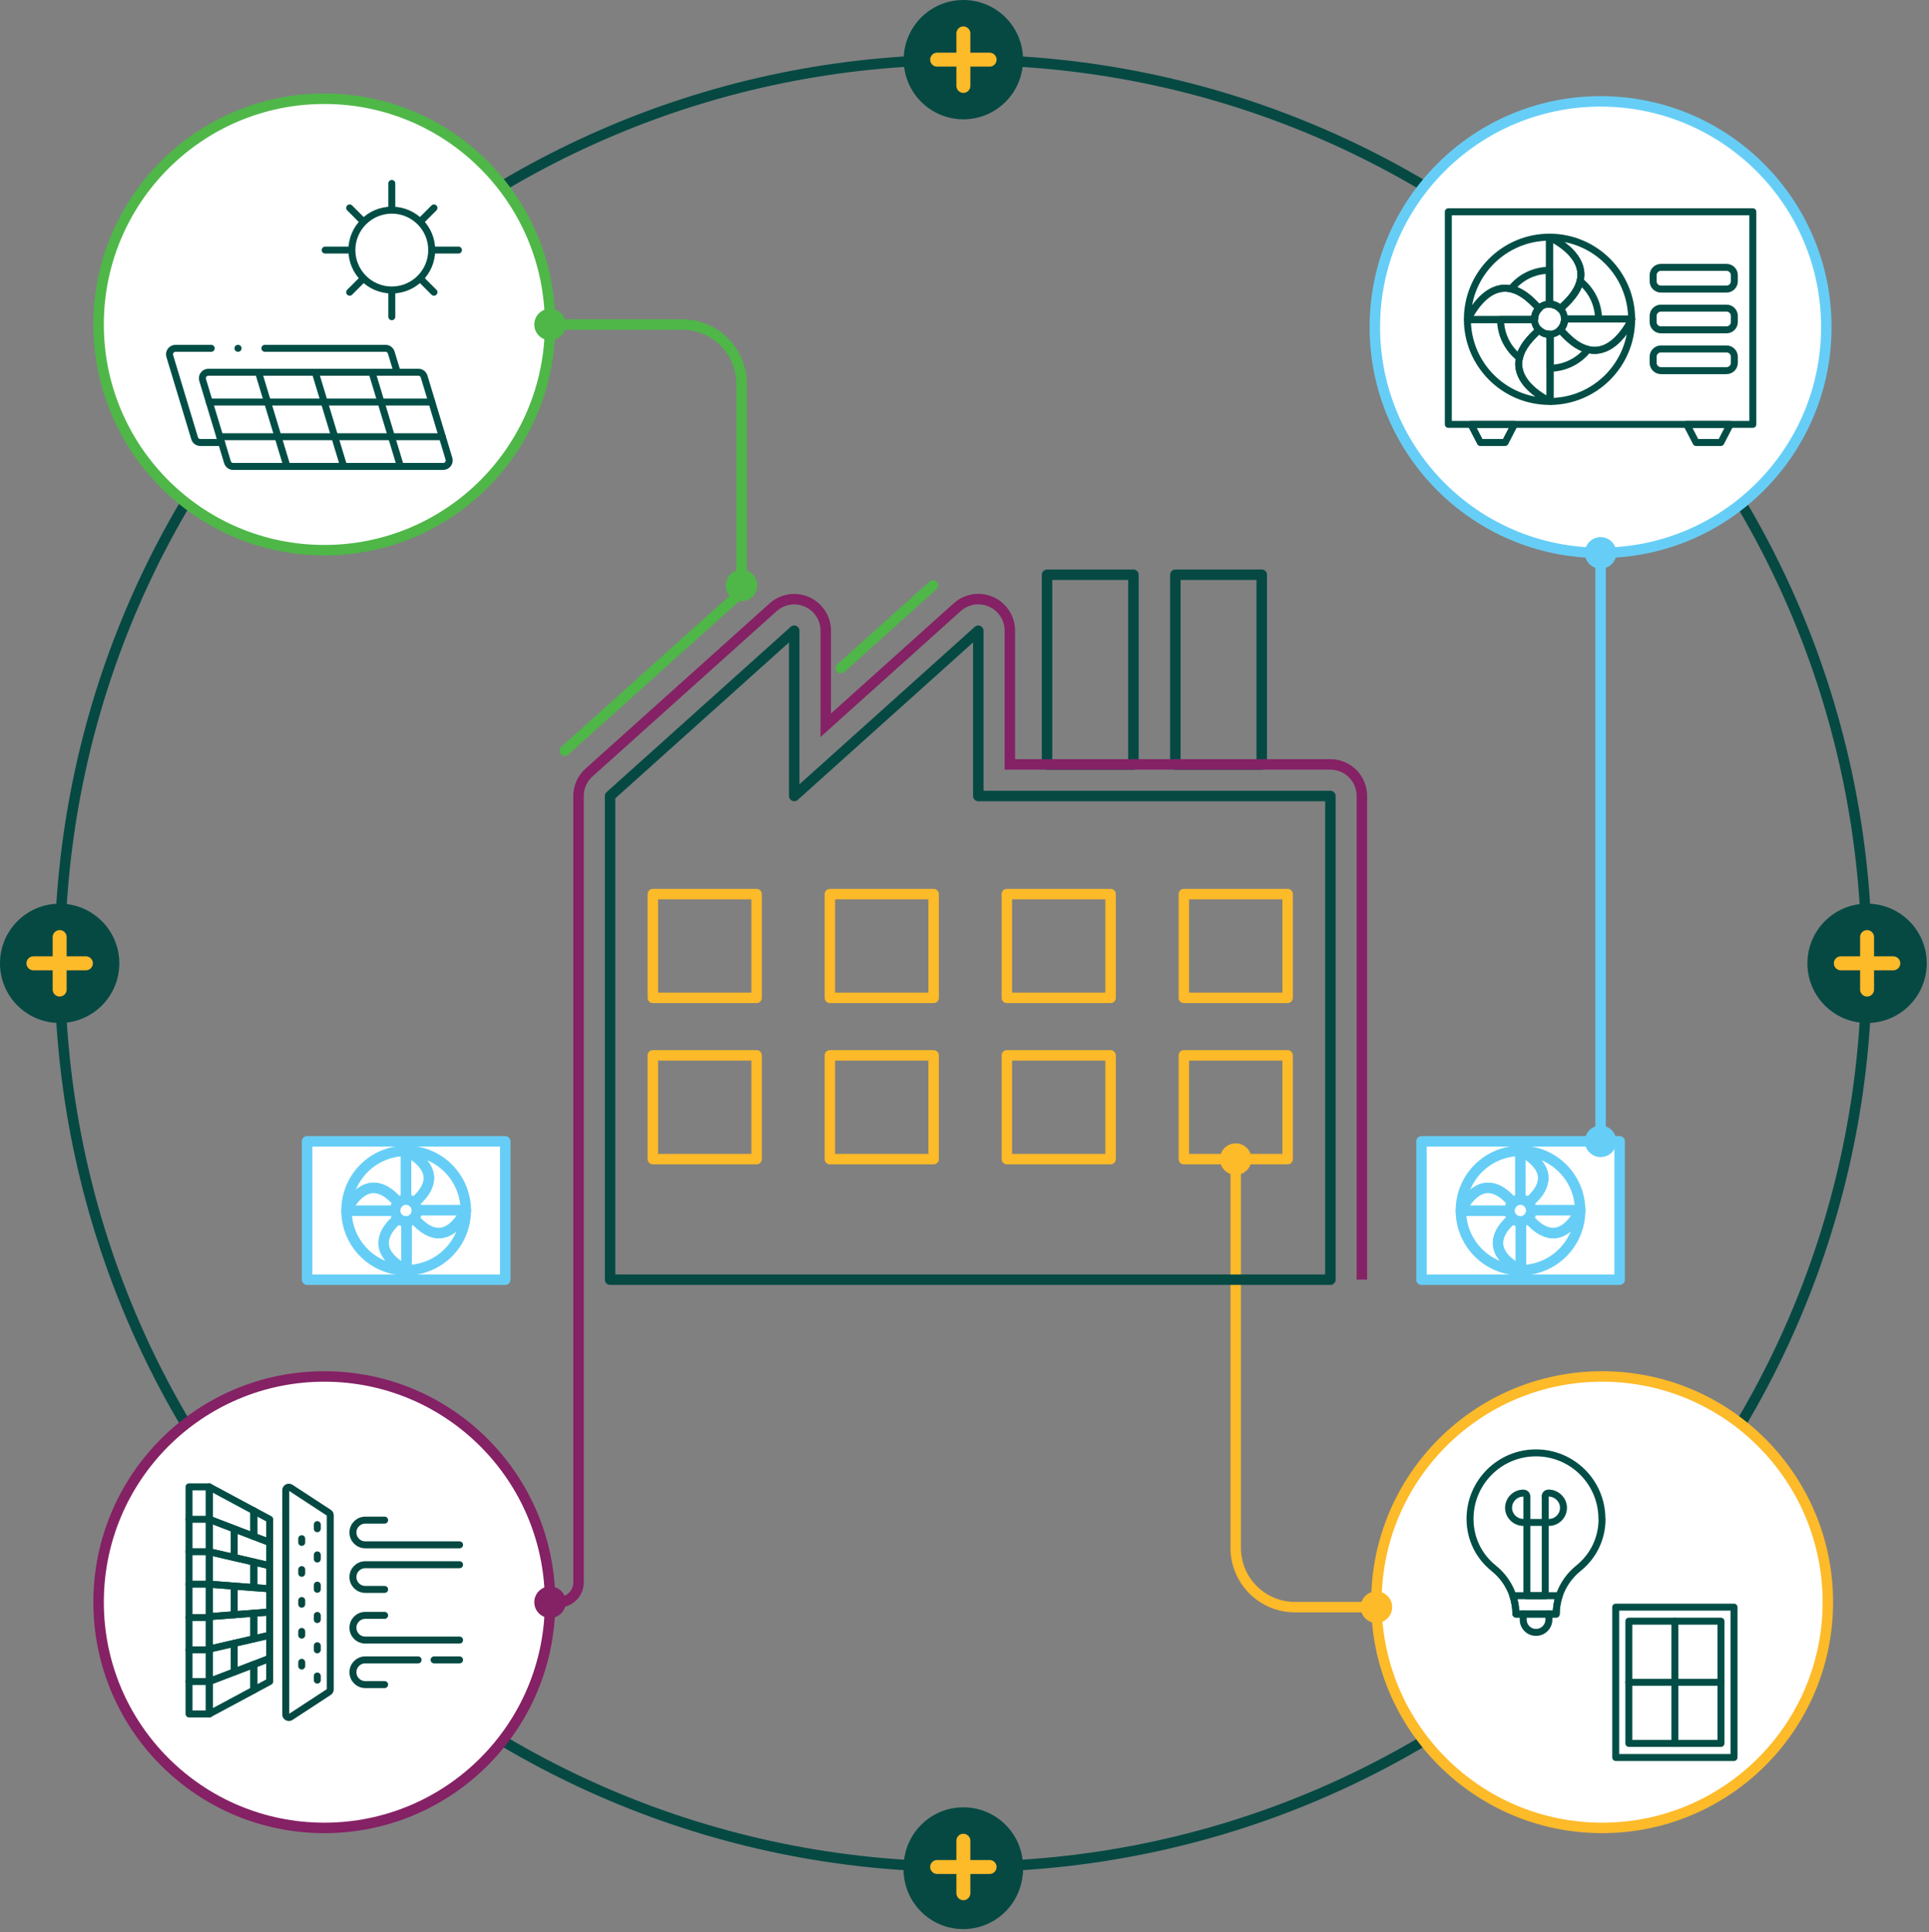 <svg width="561" height="562" viewBox="0 0 561 562" fill="none" xmlns="http://www.w3.org/2000/svg">
<rect x="0" y="0" width="561" height="562" fill="#808080" stroke="none"/>
<g clip-path="url(#clip0_138_790)">
<path d="M280.129 542.949C425.258 542.949 542.908 425.299 542.908 280.171C542.908 135.042 425.258 17.392 280.129 17.392C135 17.392 17.35 135.042 17.35 280.171C17.35 425.299 135 542.949 280.129 542.949Z" stroke="#064943" stroke-width="3.044" stroke-miterlimit="10"/>
<path d="M465.489 160.785C501.746 160.785 531.138 131.392 531.138 95.135C531.138 58.878 501.746 29.486 465.489 29.486C429.232 29.486 399.84 58.878 399.84 95.135C399.84 131.392 429.232 160.785 465.489 160.785Z" fill="white" stroke="#66CEF6" stroke-width="3.044" stroke-miterlimit="10"/>
<path d="M509.768 61.591H421.208V123.425H509.768V61.591Z" stroke="#024E46" stroke-width="2.029" stroke-linecap="round" stroke-linejoin="round"/>
<path d="M450.634 68.977C463.805 68.977 474.479 79.631 474.52 92.781H454.997V92.862C454.997 94.06 454.51 95.135 453.739 95.927C456.053 98.382 458.427 100.838 461.836 101.67C461.877 101.69 461.917 101.69 461.917 101.69C467.721 103.09 472.145 97.631 474.52 92.964C474.479 106.073 463.886 116.687 450.797 116.768V97.246C450.736 97.246 450.695 97.246 450.634 97.246C449.417 97.246 448.361 96.738 447.57 95.967C445.115 98.281 442.7 100.655 441.888 104.064C441.888 104.085 441.888 104.105 441.888 104.105C440.528 109.97 446.129 114.414 450.797 116.748H450.634C437.464 116.748 426.749 106.053 426.749 92.862C426.749 79.672 437.444 68.977 450.634 68.977ZM450.634 68.977C455.342 71.311 460.943 75.775 459.543 81.66C459.543 81.681 459.543 81.701 459.543 81.742C458.691 85.151 456.235 87.505 453.78 89.839C453.009 89.007 451.893 88.499 450.634 88.499V68.977ZM446.271 92.862V92.944H426.83C429.164 88.276 433.588 82.675 439.453 84.035C439.453 84.035 439.473 84.035 439.493 84.035C442.903 84.847 445.277 87.282 447.59 89.717C446.779 90.508 446.271 91.624 446.271 92.862Z" stroke="#024E46" stroke-width="2.029" stroke-linecap="round" stroke-linejoin="round"/>
<path d="M461.836 101.649C459.259 104.937 455.261 107.047 450.796 107.108V97.225C450.796 97.225 450.695 97.225 450.634 97.225C449.417 97.225 448.361 96.738 447.57 95.947C445.114 98.26 442.699 100.635 441.888 104.044C441.888 104.044 441.888 104.064 441.888 104.085C438.56 101.487 436.429 97.449 436.388 92.923H446.271V92.842C446.271 91.624 446.778 90.488 447.59 89.697C445.297 87.261 442.902 84.826 439.493 84.014C439.493 84.014 439.473 84.014 439.453 84.014C442.07 80.707 446.088 78.617 450.614 78.617V88.479C451.852 88.479 452.968 88.986 453.759 89.818C456.215 87.485 458.67 85.131 459.523 81.721C462.77 84.319 464.86 88.296 464.88 92.761H454.997V92.842C454.997 94.039 454.51 95.115 453.739 95.906C456.052 98.362 458.427 100.797 461.836 101.649Z" stroke="#024E46" stroke-width="2.029" stroke-linecap="round" stroke-linejoin="round"/>
<path d="M459.543 81.66C459.543 81.66 459.543 81.701 459.543 81.742C458.69 85.151 456.235 87.505 453.779 89.839C453.008 89.007 451.892 88.499 450.634 88.499V68.977C455.342 71.311 460.943 75.775 459.543 81.66Z" stroke="#024E46" stroke-width="2.029" stroke-linecap="round" stroke-linejoin="round"/>
<path d="M450.797 97.225V116.748C446.129 114.414 440.528 109.97 441.888 104.105C441.888 104.105 441.888 104.085 441.888 104.064C442.7 100.655 445.115 98.281 447.57 95.967C448.361 96.738 449.417 97.246 450.634 97.246C450.695 97.246 450.736 97.246 450.797 97.246V97.225Z" stroke="#024E46" stroke-width="2.029" stroke-linecap="round" stroke-linejoin="round"/>
<path d="M474.519 92.761V92.944C472.144 97.611 467.72 103.07 461.917 101.67C461.896 101.67 461.876 101.67 461.835 101.649C458.426 100.817 456.052 98.362 453.738 95.906C454.509 95.115 454.996 94.04 454.996 92.842V92.761H474.519Z" stroke="#024E46" stroke-width="2.029" stroke-linecap="round" stroke-linejoin="round"/>
<path d="M474.6 92.761C474.6 92.761 474.539 92.863 474.519 92.924V92.761H474.6Z" stroke="#024E46" stroke-width="2.029" stroke-linecap="round" stroke-linejoin="round"/>
<path d="M454.996 92.761V92.842C454.996 94.04 454.509 95.115 453.738 95.907C452.967 96.678 451.952 97.185 450.775 97.206C450.715 97.206 450.674 97.206 450.613 97.206C449.395 97.206 448.34 96.718 447.549 95.927C446.757 95.156 446.27 94.101 446.25 92.903V92.822C446.25 91.605 446.757 90.468 447.569 89.677C448.361 88.906 449.395 88.439 450.593 88.439C451.79 88.439 452.947 88.946 453.738 89.778C454.489 90.549 454.956 91.564 454.976 92.721L454.996 92.761Z" stroke="#024E46" stroke-width="2.029" stroke-linecap="round" stroke-linejoin="round"/>
<path d="M447.59 89.717C446.778 90.508 446.271 91.625 446.271 92.862V92.944H426.83C429.164 88.276 433.588 82.675 439.453 84.035C439.453 84.035 439.473 84.035 439.493 84.035C442.902 84.847 445.277 87.282 447.59 89.717Z" stroke="#024E46" stroke-width="2.029" stroke-linecap="round" stroke-linejoin="round"/>
<path d="M502.119 77.764H483.043C481.788 77.764 480.77 78.782 480.77 80.037V81.803C480.77 83.058 481.788 84.076 483.043 84.076H502.119C503.374 84.076 504.392 83.058 504.392 81.803V80.037C504.392 78.782 503.374 77.764 502.119 77.764Z" stroke="#024E46" stroke-width="2.029" stroke-linecap="round" stroke-linejoin="round"/>
<path d="M502.119 89.616H483.043C481.788 89.616 480.77 90.634 480.77 91.889V93.654C480.77 94.91 481.788 95.927 483.043 95.927H502.119C503.374 95.927 504.392 94.91 504.392 93.654V91.889C504.392 90.634 503.374 89.616 502.119 89.616Z" stroke="#024E46" stroke-width="2.029" stroke-linecap="round" stroke-linejoin="round"/>
<path d="M502.119 101.487H483.043C481.788 101.487 480.77 102.505 480.77 103.76V105.526C480.77 106.781 481.788 107.799 483.043 107.799H502.119C503.374 107.799 504.392 106.781 504.392 105.526V103.76C504.392 102.505 503.374 101.487 502.119 101.487Z" stroke="#024E46" stroke-width="2.029" stroke-linecap="round" stroke-linejoin="round"/>
<path d="M437.707 128.701H430.524L427.804 123.445H440.427L437.707 128.701Z" stroke="#024E46" stroke-width="2.029" stroke-linecap="round" stroke-linejoin="round"/>
<path d="M500.454 128.701H493.271L490.551 123.445H503.174L500.454 128.701Z" stroke="#024E46" stroke-width="2.029" stroke-linecap="round" stroke-linejoin="round"/>
<path d="M465.936 531.626C502.193 531.626 531.585 502.233 531.585 465.976C531.585 429.719 502.193 400.327 465.936 400.327C429.679 400.327 400.287 429.719 400.287 465.976C400.287 502.233 429.679 531.626 465.936 531.626Z" fill="white" stroke="#FDBA29" stroke-width="3.044" stroke-miterlimit="10"/>
<path d="M94.323 160.013C130.58 160.013 159.972 130.621 159.972 94.364C159.972 58.107 130.58 28.715 94.323 28.715C58.066 28.715 28.674 58.107 28.674 94.364C28.674 130.621 58.066 160.013 94.323 160.013Z" fill="white" stroke="#4EB748" stroke-width="3.044" stroke-linecap="round" stroke-linejoin="round"/>
<path d="M128.903 135.661H67.82C67.048 135.661 66.379 135.154 66.155 134.423L58.931 110.517C58.586 109.401 59.438 108.265 60.595 108.265H121.678C122.449 108.265 123.119 108.772 123.342 109.503L130.567 133.408C130.912 134.525 130.059 135.661 128.903 135.661Z" stroke="#024E46" stroke-width="2.029" stroke-linecap="round" stroke-linejoin="round"/>
<path d="M77.033 101.304H112.12C112.891 101.304 113.561 101.811 113.784 102.542L115.529 108.285" stroke="#024E46" stroke-width="2.029" stroke-linecap="round" stroke-linejoin="round"/>
<path d="M64.411 128.7H58.262C57.491 128.7 56.821 128.193 56.598 127.462L49.373 103.557C49.028 102.44 49.881 101.304 51.037 101.304H61.428" stroke="#024E46" stroke-width="2.029" stroke-linecap="round" stroke-linejoin="round"/>
<path d="M83.466 135.661L75.186 108.285" stroke="#024E46" stroke-width="2.029" stroke-linecap="round" stroke-linejoin="round"/>
<path d="M99.964 135.661L91.685 108.285" stroke="#024E46" stroke-width="2.029" stroke-linecap="round" stroke-linejoin="round"/>
<path d="M116.463 135.661L108.184 108.285" stroke="#024E46" stroke-width="2.029" stroke-linecap="round" stroke-linejoin="round"/>
<path d="M128.639 127.016H63.923" stroke="#024E46" stroke-width="2.029" stroke-linecap="round" stroke-linejoin="round"/>
<path d="M125.575 116.93H60.859" stroke="#024E46" stroke-width="2.029" stroke-linecap="round" stroke-linejoin="round"/>
<path d="M113.947 84.339C120.358 84.339 125.555 79.142 125.555 72.731C125.555 66.32 120.358 61.123 113.947 61.123C107.536 61.123 102.339 66.32 102.339 72.731C102.339 79.142 107.536 84.339 113.947 84.339Z" stroke="#024E46" stroke-width="2.029" stroke-linecap="round" stroke-linejoin="round"/>
<path d="M113.947 53.351V60.697" stroke="#024E46" stroke-width="2.029" stroke-linecap="round" stroke-linejoin="round"/>
<path d="M101.69 60.474L105.444 64.228" stroke="#024E46" stroke-width="2.029" stroke-linecap="round" stroke-linejoin="round"/>
<path d="M94.566 72.731H101.913" stroke="#024E46" stroke-width="2.029" stroke-linecap="round" stroke-linejoin="round"/>
<path d="M101.69 84.988L105.444 81.234" stroke="#024E46" stroke-width="2.029" stroke-linecap="round" stroke-linejoin="round"/>
<path d="M113.947 92.111V84.765" stroke="#024E46" stroke-width="2.029" stroke-linecap="round" stroke-linejoin="round"/>
<path d="M126.204 84.988L122.45 81.234" stroke="#024E46" stroke-width="2.029" stroke-linecap="round" stroke-linejoin="round"/>
<path d="M133.327 72.731H125.961" stroke="#024E46" stroke-width="2.029" stroke-linecap="round" stroke-linejoin="round"/>
<path d="M126.204 60.474L122.45 64.228" stroke="#024E46" stroke-width="2.029" stroke-linecap="round" stroke-linejoin="round"/>
<circle cx="69.221" cy="101.304" r="1.015" fill="#024E46"/>
<path d="M94.323 531.626C130.58 531.626 159.972 502.233 159.972 465.976C159.972 429.719 130.58 400.327 94.323 400.327C58.066 400.327 28.674 429.719 28.674 465.976C28.674 502.233 58.066 531.626 94.323 531.626Z" fill="white" stroke="#852165" stroke-width="3.044" stroke-miterlimit="10"/>
<path d="M280.131 561.052C289.713 561.052 297.481 553.283 297.481 543.701C297.481 534.118 289.713 526.35 280.131 526.35C270.548 526.35 262.78 534.118 262.78 543.701C262.78 553.283 270.548 561.052 280.131 561.052Z" fill="#064943"/>
<path d="M280.13 536.07V551.331" stroke="#FDBA29" stroke-width="4.059" stroke-linecap="round" stroke-linejoin="round"/>
<path d="M287.761 543.7H272.5" stroke="#FDBA29" stroke-width="4.059" stroke-linecap="round" stroke-linejoin="round"/>
<path d="M17.351 297.521C26.933 297.521 34.702 289.753 34.702 280.17C34.702 270.588 26.933 262.82 17.351 262.82C7.768 262.82 0 270.588 0 280.17C0 289.753 7.768 297.521 17.351 297.521Z" fill="#064943"/>
<path d="M17.35 272.54V287.801" stroke="#FDBA29" stroke-width="4.059" stroke-linecap="round" stroke-linejoin="round"/>
<path d="M24.981 280.171H9.721" stroke="#FDBA29" stroke-width="4.059" stroke-linecap="round" stroke-linejoin="round"/>
<path d="M542.99 297.521C552.573 297.521 560.341 289.753 560.341 280.17C560.341 270.588 552.573 262.82 542.99 262.82C533.407 262.82 525.639 270.588 525.639 280.17C525.639 289.753 533.407 297.521 542.99 297.521Z" fill="#064943"/>
<path d="M542.991 272.54V287.801" stroke="#FDBA29" stroke-width="4.059" stroke-linecap="round" stroke-linejoin="round"/>
<path d="M550.62 280.171H535.36" stroke="#FDBA29" stroke-width="4.059" stroke-linecap="round" stroke-linejoin="round"/>
<path d="M280.17 34.702C289.752 34.702 297.521 26.933 297.521 17.351C297.521 7.768 289.752 0 280.17 0C270.587 0 262.819 7.768 262.819 17.351C262.819 26.933 270.587 34.702 280.17 34.702Z" fill="#064943"/>
<path d="M287.8 17.351H272.54" stroke="#FDBA29" stroke-width="4.059" stroke-linecap="round" stroke-linejoin="round"/>
<path d="M280.17 24.981V9.721" stroke="#FDBA29" stroke-width="4.059" stroke-linecap="round" stroke-linejoin="round"/>
<path d="M280.17 560.341C289.752 560.341 297.521 552.573 297.521 542.99C297.521 533.408 289.752 525.639 280.17 525.639C270.587 525.639 262.819 533.408 262.819 542.99C262.819 552.573 270.587 560.341 280.17 560.341Z" fill="#064943"/>
<path d="M287.8 542.991H272.54" stroke="#FDBA29" stroke-width="4.059" stroke-linecap="round" stroke-linejoin="round"/>
<path d="M280.17 550.621V535.36" stroke="#FDBA29" stroke-width="4.059" stroke-linecap="round" stroke-linejoin="round"/>
<path d="M500.495 471.496H473.708V507.05H500.495V471.496Z" stroke="#024E46" stroke-width="2.029" stroke-linecap="round" stroke-linejoin="round"/>
<path d="M504.29 467.418H469.893V511.15H504.29V467.418Z" stroke="#024E46" stroke-width="2.029" stroke-linecap="round" stroke-linejoin="round"/>
<path d="M487.102 471.496V507.05" stroke="#024E46" stroke-width="2.029" stroke-linecap="round" stroke-linejoin="round"/>
<path d="M500.495 489.273H473.708" stroke="#024E46" stroke-width="2.029" stroke-linecap="round" stroke-linejoin="round"/>
<path d="M465.916 441.726C465.916 447.469 463.399 452.604 459.036 456.114C456.418 458.225 454.511 460.985 453.455 464.09C452.887 465.794 452.583 467.58 452.583 469.427H440.853C440.853 467.6 440.549 465.794 439.981 464.09C438.946 460.985 437.018 458.205 434.4 456.114C430.037 452.604 427.521 447.449 427.521 441.726C427.521 431.133 436.105 422.549 446.698 422.549C457.291 422.549 465.875 431.133 465.875 441.726H465.916Z" stroke="#024E46" stroke-width="2.029" stroke-linecap="round" stroke-linejoin="round"/>
<path d="M450.452 469.427V471.031C450.452 473.08 448.788 474.765 446.718 474.765C444.648 474.765 442.984 473.101 442.984 471.031V469.427" stroke="#024E46" stroke-width="2.029" stroke-linecap="round" stroke-linejoin="round"/>
<path d="M453.456 464.091C452.888 465.795 452.583 467.581 452.583 469.428H440.854C440.854 467.601 440.549 465.795 439.981 464.091H453.435H453.456Z" stroke="#024E46" stroke-width="2.029" stroke-linecap="round" stroke-linejoin="round"/>
<path d="M449.396 435.252V464.089H444.059V435.252C444.059 434.704 443.613 434.258 443.065 434.258H442.984C441.807 434.258 440.751 434.745 439.98 435.516C439.209 436.287 438.742 437.342 438.722 438.499C438.722 440.853 440.691 442.781 443.065 442.781H450.452C451.629 442.781 452.684 442.294 453.455 441.523C454.247 440.731 454.734 439.615 454.693 438.377C454.632 436.105 452.643 434.238 450.35 434.238C449.802 434.238 449.356 434.684 449.356 435.232L449.396 435.252Z" stroke="#024E46" stroke-width="2.029" stroke-linecap="round" stroke-linejoin="round"/>
<path d="M60.86 441.867H54.975" stroke="#024E46" stroke-width="2.029" stroke-linecap="round" stroke-linejoin="round"/>
<path d="M83.101 441.32V433.426C83.101 432.716 83.892 432.289 84.501 432.675L95.642 439.96C95.906 440.123 96.048 440.407 96.048 440.711V491.343C96.048 491.647 95.886 491.932 95.642 492.094L84.501 499.379C83.892 499.765 83.101 499.339 83.101 498.628V441.32Z" stroke="#064943" stroke-width="2.029" stroke-linecap="round" stroke-linejoin="round"/>
<path d="M87.749 447.51V448.586" stroke="#064943" stroke-width="2.029" stroke-linecap="round" stroke-linejoin="round"/>
<path d="M87.749 456.499V457.574" stroke="#064943" stroke-width="2.029" stroke-linecap="round" stroke-linejoin="round"/>
<path d="M87.749 465.489V466.565" stroke="#064943" stroke-width="2.029" stroke-linecap="round" stroke-linejoin="round"/>
<path d="M87.749 474.479V475.555" stroke="#064943" stroke-width="2.029" stroke-linecap="round" stroke-linejoin="round"/>
<path d="M87.749 483.469V484.545" stroke="#064943" stroke-width="2.029" stroke-linecap="round" stroke-linejoin="round"/>
<path d="M92.274 443.41V444.608" stroke="#064943" stroke-width="2.029" stroke-linecap="round" stroke-linejoin="round"/>
<path d="M92.274 452.218V453.415" stroke="#064943" stroke-width="2.029" stroke-linecap="round" stroke-linejoin="round"/>
<path d="M92.274 461.024V462.222" stroke="#064943" stroke-width="2.029" stroke-linecap="round" stroke-linejoin="round"/>
<path d="M92.274 469.832V471.03" stroke="#064943" stroke-width="2.029" stroke-linecap="round" stroke-linejoin="round"/>
<path d="M92.274 478.639V479.837" stroke="#064943" stroke-width="2.029" stroke-linecap="round" stroke-linejoin="round"/>
<path d="M92.274 487.447V488.644" stroke="#064943" stroke-width="2.029" stroke-linecap="round" stroke-linejoin="round"/>
<path d="M133.652 449.295H106.235C104.247 449.295 102.644 447.692 102.644 445.704C102.644 443.715 104.247 442.112 106.235 442.112H111.857" stroke="#064943" stroke-width="2.029" stroke-linecap="round" stroke-linejoin="round"/>
<path d="M133.652 455.079H106.235C104.247 455.079 102.644 456.682 102.644 458.671C102.644 460.66 104.247 462.263 106.235 462.263H111.857" stroke="#064943" stroke-width="2.029" stroke-linecap="round" stroke-linejoin="round"/>
<path d="M133.652 476.995H106.235C104.247 476.995 102.644 475.392 102.644 473.403C102.644 471.414 104.247 469.811 106.235 469.811H111.857" stroke="#064943" stroke-width="2.029" stroke-linecap="round" stroke-linejoin="round"/>
<path d="M121.598 482.759H106.235C104.247 482.759 102.644 484.362 102.644 486.35C102.644 488.339 104.247 489.942 106.235 489.942H111.857" stroke="#064943" stroke-width="2.029" stroke-linecap="round" stroke-linejoin="round"/>
<path d="M133.651 482.759H126.244" stroke="#064943" stroke-width="2.029" stroke-linecap="round" stroke-linejoin="round"/>
<path d="M73.806 446.84L60.859 441.868V432.431L73.806 439.392V446.84Z" stroke="#024E46" stroke-width="2.029" stroke-linecap="round" stroke-linejoin="round"/>
<path d="M78.434 441.868V448.606L73.827 446.84V439.392L78.434 441.868Z" stroke="#024E46" stroke-width="2.029" stroke-linecap="round" stroke-linejoin="round"/>
<path d="M78.433 448.605V455.363L68.103 452.968V444.648L78.433 448.605Z" stroke="#024E46" stroke-width="2.029" stroke-linecap="round" stroke-linejoin="round"/>
<path d="M68.104 452.968L60.859 451.304V441.867L68.104 444.648V452.968Z" stroke="#024E46" stroke-width="2.029" stroke-linecap="round" stroke-linejoin="round"/>
<path d="M73.806 461.734L60.859 460.74V451.303L73.806 454.287V461.734Z" stroke="#024E46" stroke-width="2.029" stroke-linecap="round" stroke-linejoin="round"/>
<path d="M78.434 455.363V462.08L73.827 461.735V454.287L78.434 455.363Z" stroke="#024E46" stroke-width="2.029" stroke-linecap="round" stroke-linejoin="round"/>
<path d="M78.433 462.081V468.838L68.103 469.63V461.289L78.433 462.081Z" stroke="#024E46" stroke-width="2.029" stroke-linecap="round" stroke-linejoin="round"/>
<path d="M68.104 469.63L60.859 470.178V460.741L68.104 461.289V469.63Z" stroke="#024E46" stroke-width="2.029" stroke-linecap="round" stroke-linejoin="round"/>
<path d="M73.806 476.63L60.859 479.613V470.177L73.806 469.182V476.63Z" stroke="#024E46" stroke-width="2.029" stroke-linecap="round" stroke-linejoin="round"/>
<path d="M78.434 468.838V475.575L73.827 476.63V469.183L78.434 468.838Z" stroke="#024E46" stroke-width="2.029" stroke-linecap="round" stroke-linejoin="round"/>
<path d="M78.433 475.574V482.312L68.103 486.289V477.949L78.433 475.574Z" stroke="#024E46" stroke-width="2.029" stroke-linecap="round" stroke-linejoin="round"/>
<path d="M68.104 486.27L60.859 489.05V479.614L68.104 477.95V486.27Z" stroke="#024E46" stroke-width="2.029" stroke-linecap="round" stroke-linejoin="round"/>
<path d="M73.806 491.546L60.859 498.487V489.05L73.806 484.078V491.546Z" stroke="#024E46" stroke-width="2.029" stroke-linecap="round" stroke-linejoin="round"/>
<path d="M78.434 482.313V489.05L73.827 491.526V484.099L78.434 482.313Z" stroke="#024E46" stroke-width="2.029" stroke-linecap="round" stroke-linejoin="round"/>
<path d="M60.88 432.431H54.975V498.486H60.88V432.431Z" stroke="#024E46" stroke-width="2.029" stroke-linecap="round" stroke-linejoin="round"/>
<path d="M60.86 451.303H54.975" stroke="#024E46" stroke-width="2.029" stroke-linecap="round" stroke-linejoin="round"/>
<path d="M60.86 460.741H54.975" stroke="#024E46" stroke-width="2.029" stroke-linecap="round" stroke-linejoin="round"/>
<path d="M60.86 470.441H54.975" stroke="#024E46" stroke-width="2.029" stroke-linecap="round" stroke-linejoin="round"/>
<path d="M60.86 479.836H54.975" stroke="#024E46" stroke-width="2.029" stroke-linecap="round" stroke-linejoin="round"/>
<path d="M60.86 489.05H54.975" stroke="#024E46" stroke-width="2.029" stroke-linecap="round" stroke-linejoin="round"/>
<path d="M471.03 331.939H413.396V372.181H471.03V331.939Z" fill="white" stroke="#66CEF6" stroke-width="3.044" stroke-linecap="round" stroke-linejoin="round"/>
<path d="M450.411 358.463C450.411 358.463 450.371 358.463 450.35 358.442C447.875 357.833 446.15 356.048 444.465 354.282C445.033 353.714 445.378 352.922 445.378 352.05V351.989H459.543C459.503 342.431 451.751 334.699 442.192 334.699C445.602 336.383 449.681 339.651 448.666 343.912C448.666 343.932 448.666 343.953 448.666 343.973C448.057 346.449 446.271 348.153 444.486 349.858C443.917 349.249 443.106 348.884 442.213 348.884V334.719C432.634 334.719 424.862 342.471 424.862 352.07C424.862 361.669 432.634 369.421 442.213 369.421H442.334C438.945 367.737 434.866 364.49 435.861 360.248C435.861 360.248 435.861 360.228 435.861 360.208C436.449 357.732 438.195 356.007 439.98 354.323C440.549 354.891 441.32 355.236 442.192 355.236C442.233 355.236 442.274 355.236 442.314 355.236V369.421C451.811 369.36 459.503 361.669 459.543 352.131C457.818 355.52 454.612 359.477 450.391 358.483L450.411 358.463ZM439.047 352.05V352.111H424.923C426.607 348.722 429.834 344.643 434.095 345.637C434.095 345.637 434.116 345.637 434.136 345.637C436.612 346.226 438.337 347.991 440.021 349.777C439.432 350.345 439.047 351.157 439.047 352.05Z" fill="white" stroke="#66CEF6" stroke-width="3.044" stroke-linecap="round" stroke-linejoin="round"/>
<path d="M448.625 343.932C448.625 343.932 448.625 343.973 448.625 343.993C448.016 346.469 446.231 348.174 444.445 349.878C443.877 349.27 443.065 348.904 442.172 348.904V334.74C445.581 336.424 449.66 339.691 448.645 343.953L448.625 343.932Z" fill="white" stroke="#66CEF6" stroke-width="3.044" stroke-linecap="round" stroke-linejoin="round"/>
<path d="M442.274 355.216V369.401C438.885 367.716 434.806 364.469 435.8 360.228C435.8 360.228 435.8 360.208 435.8 360.188C436.389 357.712 438.134 355.987 439.92 354.302C440.488 354.871 441.259 355.216 442.132 355.216C442.172 355.216 442.213 355.216 442.253 355.216H442.274Z" fill="white" stroke="#66CEF6" stroke-width="3.044" stroke-linecap="round" stroke-linejoin="round"/>
<path d="M459.502 351.989V352.11C457.777 355.499 454.571 359.456 450.35 358.462C450.329 358.462 450.309 358.462 450.289 358.442C447.813 357.833 446.088 356.047 444.404 354.282C444.972 353.713 445.317 352.922 445.317 352.049V351.989H459.482H459.502Z" fill="white" stroke="#66CEF6" stroke-width="3.044" stroke-linecap="round" stroke-linejoin="round"/>
<path d="M459.563 351.989C459.563 351.989 459.522 352.07 459.502 352.11V351.989H459.563Z" fill="white" stroke="#66CEF6" stroke-width="3.044" stroke-linecap="round" stroke-linejoin="round"/>
<path d="M445.317 351.989V352.05C445.317 352.922 444.972 353.694 444.404 354.282C443.856 354.85 443.105 355.195 442.253 355.216C442.212 355.216 442.172 355.216 442.131 355.216C441.259 355.216 440.488 354.85 439.919 354.302C439.351 353.734 438.986 352.963 438.986 352.111V352.05C438.986 351.157 439.351 350.345 439.96 349.777C440.528 349.229 441.299 348.884 442.152 348.884C443.004 348.884 443.856 349.249 444.424 349.858C444.972 350.406 445.297 351.157 445.317 351.989Z" fill="white" stroke="#66CEF6" stroke-width="3.044" stroke-linecap="round" stroke-linejoin="round"/>
<path d="M439.96 349.777C439.372 350.345 438.986 351.157 438.986 352.049V352.11H424.862C426.546 348.721 429.773 344.642 434.034 345.637C434.034 345.637 434.055 345.637 434.075 345.637C436.551 346.225 438.276 347.991 439.96 349.777Z" fill="white" stroke="#66CEF6" stroke-width="3.044" stroke-linecap="round" stroke-linejoin="round"/>
<path d="M146.944 331.939H89.311V372.181H146.944V331.939Z" fill="white" stroke="#66CEF6" stroke-width="3.044" stroke-linecap="round" stroke-linejoin="round"/>
<path d="M126.326 358.463C126.326 358.463 126.285 358.463 126.265 358.442C123.789 357.833 122.064 356.048 120.38 354.282C120.948 353.714 121.293 352.922 121.293 352.05V351.989H135.458C135.417 342.431 127.665 334.699 118.107 334.699C121.516 336.383 125.595 339.651 124.58 343.912C124.58 343.932 124.58 343.953 124.58 343.973C123.972 346.449 122.186 348.153 120.4 349.858C119.832 349.249 119.02 348.884 118.127 348.884V334.719C108.549 334.719 100.776 342.471 100.776 352.07C100.776 361.669 108.549 369.421 118.127 369.421H118.249C114.86 367.737 110.781 364.49 111.775 360.248C111.775 360.248 111.775 360.228 111.775 360.208C112.364 357.732 114.109 356.007 115.895 354.323C116.463 354.891 117.234 355.236 118.107 355.236C118.148 355.236 118.188 355.236 118.229 355.236V369.421C127.726 369.36 135.417 361.669 135.458 352.131C133.733 355.52 130.526 359.477 126.305 358.483L126.326 358.463ZM114.961 352.05V352.111H100.837C102.522 348.722 105.748 344.643 110.01 345.637C110.01 345.637 110.03 345.637 110.05 345.637C112.526 346.226 114.251 347.991 115.936 349.777C115.347 350.345 114.961 351.157 114.961 352.05Z" fill="white" stroke="#66CEF6" stroke-width="3.044" stroke-linecap="round" stroke-linejoin="round"/>
<path d="M124.54 343.932C124.54 343.932 124.54 343.973 124.54 343.993C123.931 346.469 122.146 348.174 120.36 349.878C119.792 349.27 118.98 348.904 118.087 348.904V334.74C121.496 336.424 125.575 339.691 124.561 343.953L124.54 343.932Z" fill="white" stroke="#66CEF6" stroke-width="3.044" stroke-linecap="round" stroke-linejoin="round"/>
<path d="M118.189 355.216V369.401C114.8 367.716 110.721 364.469 111.715 360.228C111.715 360.228 111.715 360.208 111.715 360.188C112.304 357.712 114.049 355.987 115.835 354.302C116.403 354.871 117.174 355.216 118.047 355.216C118.087 355.216 118.128 355.216 118.168 355.216H118.189Z" fill="white" stroke="#66CEF6" stroke-width="3.044" stroke-linecap="round" stroke-linejoin="round"/>
<path d="M135.397 351.989V352.11C133.672 355.499 130.465 359.456 126.244 358.462C126.224 358.462 126.204 358.462 126.183 358.442C123.708 357.833 121.983 356.047 120.298 354.282C120.867 353.713 121.212 352.922 121.212 352.049V351.989H135.376H135.397Z" fill="white" stroke="#66CEF6" stroke-width="3.044" stroke-linecap="round" stroke-linejoin="round"/>
<path d="M135.479 351.989C135.479 351.989 135.438 352.07 135.418 352.11V351.989H135.479Z" fill="white" stroke="#66CEF6" stroke-width="3.044" stroke-linecap="round" stroke-linejoin="round"/>
<path d="M121.233 351.989V352.05C121.233 352.922 120.888 353.694 120.32 354.282C119.772 354.85 119.021 355.195 118.169 355.216C118.129 355.216 118.088 355.216 118.047 355.216C117.175 355.216 116.404 354.85 115.835 354.302C115.267 353.734 114.902 352.963 114.902 352.111V352.05C114.902 351.157 115.267 350.345 115.876 349.777C116.444 349.229 117.215 348.884 118.068 348.884C118.92 348.884 119.772 349.249 120.34 349.858C120.888 350.406 121.213 351.157 121.233 351.989Z" fill="white" stroke="#66CEF6" stroke-width="3.044" stroke-linecap="round" stroke-linejoin="round"/>
<path d="M115.855 349.777C115.266 350.345 114.881 351.157 114.881 352.049V352.11H100.756C102.441 348.721 105.667 344.642 109.929 345.637C109.929 345.637 109.949 345.637 109.97 345.637C112.445 346.225 114.17 347.991 115.855 349.777Z" fill="white" stroke="#66CEF6" stroke-width="3.044" stroke-linecap="round" stroke-linejoin="round"/>
<path d="M215.657 170.262V111.634C215.657 102.096 207.925 94.385 198.407 94.385H159.972" stroke="#4EB748" stroke-width="3.044" stroke-linecap="round" stroke-linejoin="round"/>
<path d="M220.244 170.261C220.244 172.798 218.194 174.848 215.658 174.848C213.121 174.848 211.071 172.798 211.071 170.261C211.071 167.725 213.121 165.675 215.658 165.675C218.194 165.675 220.244 167.725 220.244 170.261Z" fill="#4EB748"/>
<path d="M159.973 89.798C157.436 89.798 155.386 91.848 155.386 94.385C155.386 96.921 157.436 98.971 159.973 98.971C162.509 98.971 164.559 96.921 164.559 94.385C164.559 91.848 162.509 89.798 159.973 89.798Z" fill="#4EB748"/>
<path d="M359.375 337.114V450.168C359.375 459.706 367.107 467.418 376.624 467.418H400.266" stroke="#FDBA29" stroke-width="3.044" stroke-miterlimit="10"/>
<path d="M359.375 341.7C361.908 341.7 363.962 339.647 363.962 337.114C363.962 334.581 361.908 332.528 359.375 332.528C356.842 332.528 354.789 334.581 354.789 337.114C354.789 339.647 356.842 341.7 359.375 341.7Z" fill="#FDBA29"/>
<path d="M400.287 472.004C402.82 472.004 404.874 469.951 404.874 467.418C404.874 464.885 402.82 462.832 400.287 462.832C397.755 462.832 395.701 464.885 395.701 467.418C395.701 469.951 397.755 472.004 400.287 472.004Z" fill="#FDBA29"/>
<path d="M465.489 160.805V331.939" stroke="#66CEF6" stroke-width="3.044" stroke-linecap="round" stroke-linejoin="round"/>
<path d="M460.903 160.805C460.903 158.268 462.953 156.219 465.49 156.219C468.026 156.219 470.076 158.268 470.076 160.805C470.076 163.341 468.026 165.391 465.49 165.391C462.953 165.391 460.903 163.341 460.903 160.805Z" fill="#66CEF6"/>
<path d="M465.49 336.525C468.023 336.525 470.076 334.472 470.076 331.939C470.076 329.406 468.023 327.353 465.49 327.353C462.957 327.353 460.903 329.406 460.903 331.939C460.903 334.472 462.957 336.525 465.49 336.525Z" fill="#66CEF6"/>
<path d="M386.913 231.507V372.181H177.424V231.507L230.979 183.432V231.507L284.512 183.432V231.507H386.913Z" stroke="#064943" stroke-width="3.044" stroke-linecap="round" stroke-linejoin="round"/>
<path d="M329.625 167.157H304.502V222.335H329.625V167.157Z" stroke="#064943" stroke-width="3.044" stroke-linecap="round" stroke-linejoin="round"/>
<path d="M366.945 167.157H341.822V222.335H366.945V167.157Z" stroke="#064943" stroke-width="3.044" stroke-linecap="round" stroke-linejoin="round"/>
<path d="M220.04 260.04H189.864V290.216H220.04V260.04Z" stroke="#FDBA29" stroke-width="3.044" stroke-linecap="round" stroke-linejoin="round"/>
<path d="M271.525 260.04H241.349V290.216H271.525V260.04Z" stroke="#FDBA29" stroke-width="3.044" stroke-linecap="round" stroke-linejoin="round"/>
<path d="M322.988 260.04H292.812V290.216H322.988V260.04Z" stroke="#FDBA29" stroke-width="3.044" stroke-linecap="round" stroke-linejoin="round"/>
<path d="M374.473 260.04H344.297V290.216H374.473V260.04Z" stroke="#FDBA29" stroke-width="3.044" stroke-linecap="round" stroke-linejoin="round"/>
<path d="M220.04 306.938H189.864V337.114H220.04V306.938Z" stroke="#FDBA29" stroke-width="3.044" stroke-linecap="round" stroke-linejoin="round"/>
<path d="M271.525 306.938H241.349V337.114H271.525V306.938Z" stroke="#FDBA29" stroke-width="3.044" stroke-linecap="round" stroke-linejoin="round"/>
<path d="M322.988 306.938H292.812V337.114H322.988V306.938Z" stroke="#FDBA29" stroke-width="3.044" stroke-linecap="round" stroke-linejoin="round"/>
<path d="M374.473 306.938H344.297V337.114H374.473V306.938Z" stroke="#FDBA29" stroke-width="3.044" stroke-linecap="round" stroke-linejoin="round"/>
<path d="M159.972 465.977H162.508C165.694 465.977 168.251 463.399 168.251 460.234V231.507C168.251 228.909 169.347 226.434 171.295 224.688L224.85 176.613C226.554 175.071 228.766 174.259 230.978 174.259C232.236 174.259 233.515 174.523 234.712 175.051C238.02 176.532 240.151 179.82 240.151 183.432V210.929L278.384 176.593C280.088 175.051 282.3 174.239 284.512 174.239C285.77 174.239 287.049 174.503 288.246 175.03C291.554 176.512 293.685 179.799 293.685 183.412V222.314H386.892C391.966 222.314 396.065 226.413 396.065 231.487V372.16" stroke="#852165" stroke-width="3.044" stroke-miterlimit="10"/>
<path d="M159.973 470.563C162.505 470.563 164.559 468.51 164.559 465.977C164.559 463.444 162.505 461.391 159.973 461.391C157.44 461.391 155.386 463.444 155.386 465.977C155.386 468.51 157.44 470.563 159.973 470.563Z" fill="#852165"/>
<path d="M164.254 218.337L217.788 170.262" stroke="#4EB748" stroke-width="3.044" stroke-linecap="round" stroke-linejoin="round"/>
<path d="M244.576 194.289L271.343 170.262" stroke="#4EB748" stroke-width="3.044" stroke-linecap="round" stroke-linejoin="round"/>
</g>
<defs>
<clipPath id="clip0_138_790">
<rect width="560.341" height="561.051" fill="white"/>
</clipPath>
</defs>
</svg>
